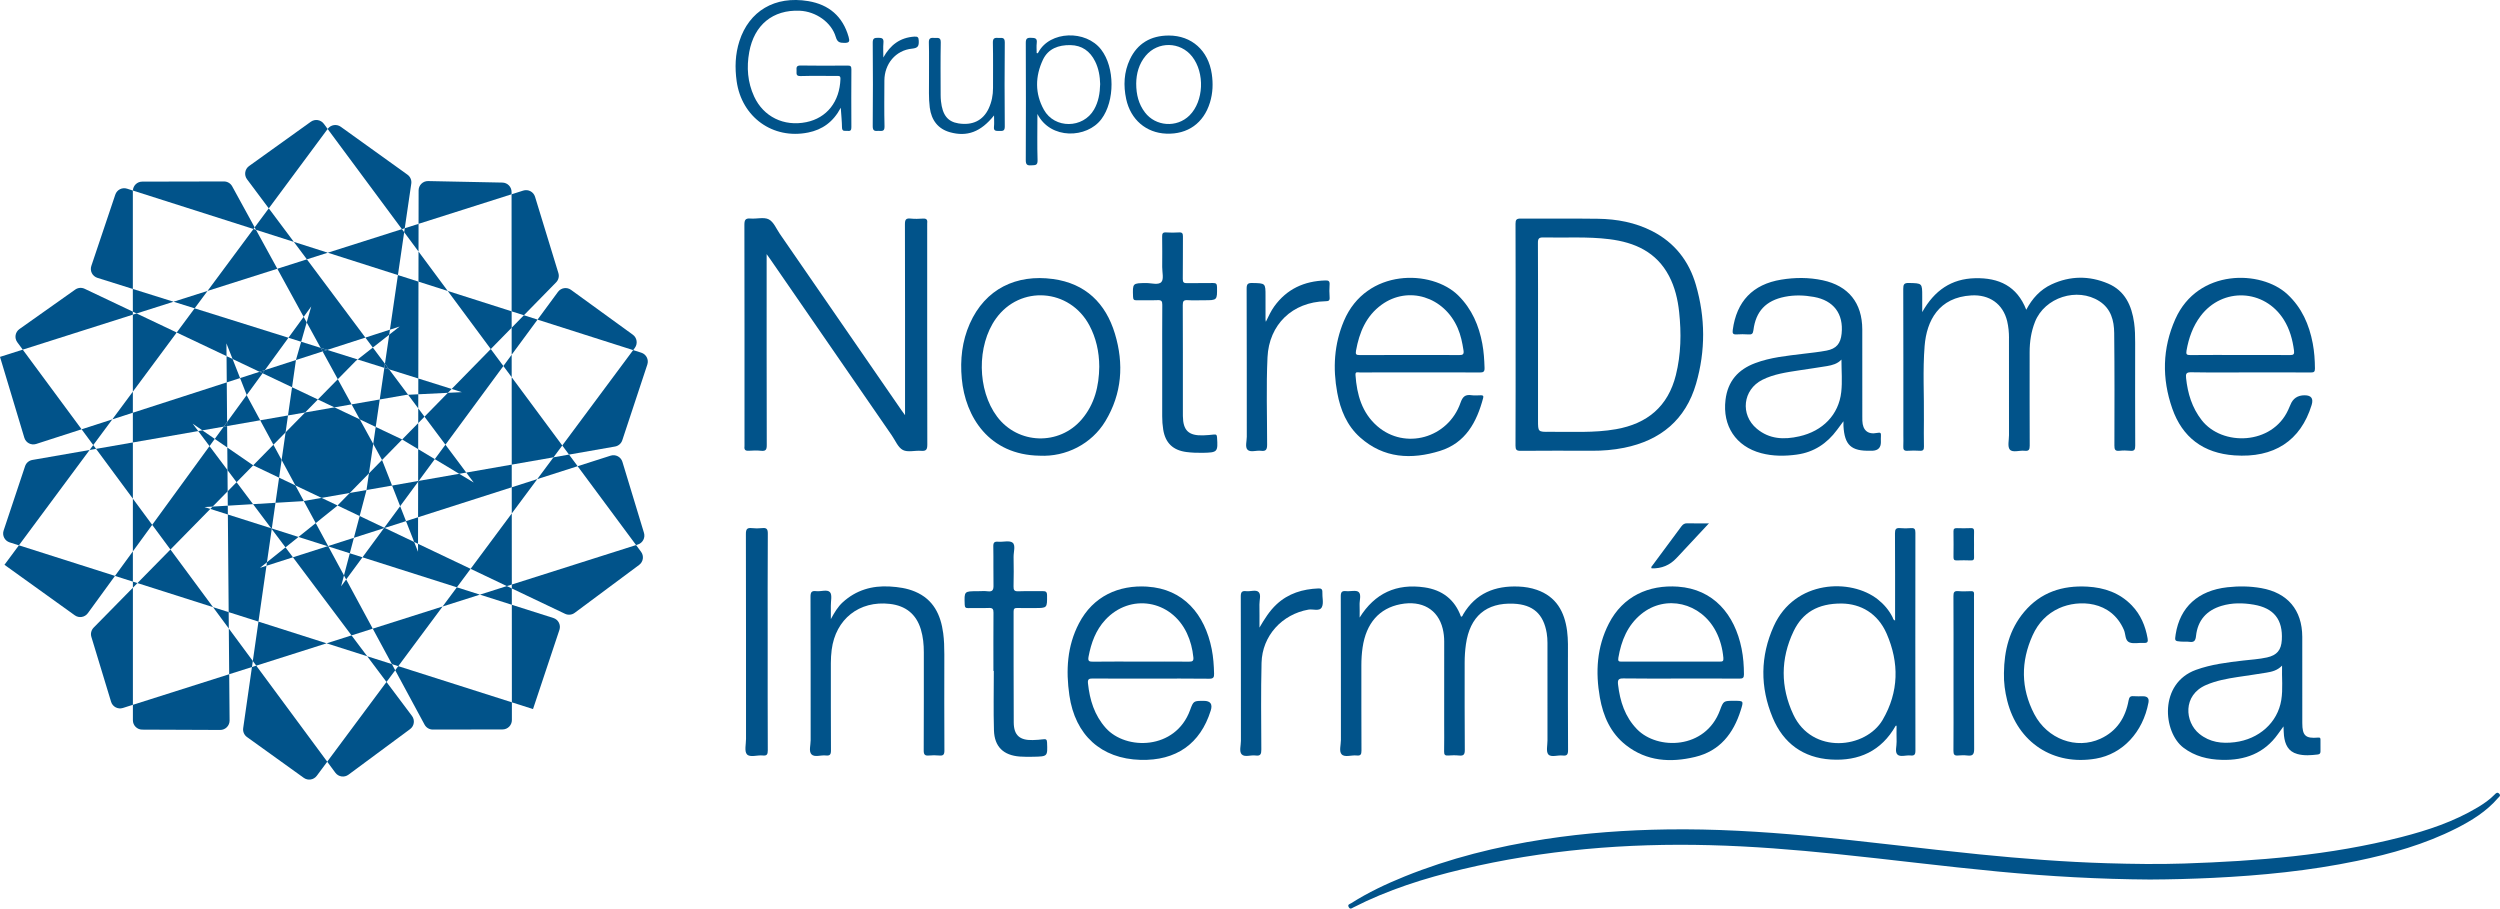 <?xml version="1.0" encoding="UTF-8"?>
<svg id="Camada_2" data-name="Camada 2" xmlns="http://www.w3.org/2000/svg" viewBox="0 0 1958.33 711.73">
  <defs>
    <style>
      .cls-1 {
        fill: #01538a;
        stroke-width: 0px;
      }
    </style>
  </defs>
  <g id="svg2293">
    <g>
      <g>
        <polygon class="cls-1" points="198.32 364.51 198.32 364.51 178.05 350.55 178.2 368.24 185.32 377.73 198.32 364.51"/>
        <path class="cls-1" d="M104.09,149.26l-4.59-1.47c-3.81-1.22-7.9.85-9.18,4.65l-18.78,55.87c-1.31,3.89.83,8.1,4.75,9.33l27.77,8.71v-76.75c0-.11.02-.23.03-.33Z"/>
        <polygon class="cls-1" points="400.81 277.87 421.08 250.35 410.38 246.94 400.8 256.72 400.81 277.87"/>
        <path class="cls-1" d="M25.32,360.3c-2.66.46-4.85,2.34-5.69,4.91l-16.79,50.36c-1.3,3.88.83,8.07,4.73,9.3l7.23,2.3,55.38-74.68-44.86,7.81Z"/>
        <path class="cls-1" d="M417.53,555.43l20.68-62.03c1.3-3.88-.84-8.07-4.73-9.3l-32.55-10.35.04,76.41,16.56,5.27Z"/>
        <polygon class="cls-1" points="315.01 344.26 327.58 351.82 327.61 331.41 315.01 344.26"/>
        <polygon class="cls-1" points="90.06 451.14 104.09 455.61 104.08 431.9 90.06 451.14"/>
        <path class="cls-1" d="M445.73,356.09l36.04-6.31c2.66-.46,4.85-2.36,5.69-4.92l19.61-59.3c1.29-3.88-.84-8.05-4.73-9.29l-6.36-2.03-55.54,74.72,5.29,7.13Z"/>
        <polygon class="cls-1" points="179.24 492.34 179.53 528.15 197.36 522.5 198.04 517.79 179.24 492.34"/>
        <path class="cls-1" d="M73.36,491.64c-1.88,1.91-2.57,4.7-1.78,7.27l15.43,50.82c1.19,3.91,5.34,6.09,9.24,4.86l7.85-2.5v-91.72s-30.74,31.26-30.74,31.26Z"/>
        <path class="cls-1" d="M499.65,426.53c3.82-1.21,5.96-5.28,4.8-9.12l-16.89-55.63c-1.19-3.92-5.36-6.1-9.25-4.85l-25.83,8.27,45.79,61.78,1.38-.44Z"/>
        <path class="cls-1" d="M410.38,246.94l25.25-25.77c1.88-1.92,2.56-4.71,1.77-7.28l-18.29-59.76c-1.2-3.9-5.35-6.08-9.24-4.84l-9.14,2.91.05,91.68,9.59,3.06Z"/>
        <polygon class="cls-1" points="297.46 312.92 318.18 309.31 319.69 309.24 304.79 289.3 301.08 288.15 297.46 312.92"/>
        <polygon class="cls-1" points="327.84 197.04 327.87 175.35 317.06 178.79 316.6 181.88 327.84 197.04"/>
        <polygon class="cls-1" points="215.8 393.86 198.22 394.92 212.4 413.81 212.92 413.97 215.8 393.86"/>
        <path class="cls-1" d="M0,279.55l19.06,63.36c1.19,3.93,5.37,6.13,9.28,4.86l35.58-11.5-46.1-62.38-17.82,5.66Z"/>
        <polygon class="cls-1" points="212.4 413.81 212.85 414.41 212.92 413.97 212.4 413.81"/>
        <polygon class="cls-1" points="304.79 289.3 301.54 284.96 301.08 288.15 304.79 289.3"/>
        <path class="cls-1" d="M497.29,272.49c2.43-3.27,1.73-7.91-1.58-10.31l-48.42-35.13c-3.26-2.37-7.82-1.65-10.21,1.59l-16,21.73,74.92,23.89,1.3-1.76Z"/>
        <path class="cls-1" d="M317.06,178.79l5.11-34.95c.4-2.71-.76-5.41-2.98-7.01l-52.26-37.53c-3.25-2.33-7.78-1.63-10.17,1.59l-.1.13,58.18,78.49,2.21-.71Z"/>
        <polygon class="cls-1" points="247.32 409.76 233.8 420.62 256.61 427.87 257.03 427.74 247.32 409.76"/>
        <polygon class="cls-1" points="73.05 348.63 70.18 352.5 75.25 351.61 73.05 348.63"/>
        <polygon class="cls-1" points="264.61 297.05 278.7 282.72 280.16 281.58 256.33 274.1 252.7 275.28 264.61 297.05"/>
        <path class="cls-1" d="M3.49,442.43l55.09,39.56c3.27,2.36,7.83,1.62,10.21-1.64l21.28-29.23-75.26-23.96-11.32,15.27Z"/>
        <path class="cls-1" d="M197.36,522.5l-6.86,47.86c-.39,2.7.76,5.4,2.98,6.99l44.47,31.96c3.25,2.33,7.78,1.63,10.17-1.58l8.22-11.05-55.61-75.25-3.37,1.07Z"/>
        <polygon class="cls-1" points="287.63 514.06 302.75 534.21 309.58 525.04 306.98 520.22 287.63 514.06"/>
        <polygon class="cls-1" points="230.18 189.47 210.54 163.2 199.49 178.11 200.52 180.02 230.18 189.47"/>
        <polygon class="cls-1" points="256.61 427.87 257.2 428.05 257.03 427.74 256.61 427.87"/>
        <polygon class="cls-1" points="256.33 274.1 251.16 272.49 252.7 275.28 256.33 274.1"/>
        <polygon class="cls-1" points="294.31 334.44 297.46 312.92 275.41 316.76 281.85 328.52 294.31 334.44"/>
        <polygon class="cls-1" points="240.24 252.54 251.16 272.49 256.33 274.1 286.21 264.44 240.4 203.15 217.23 210.52 237.86 248.2 243.81 240.04 240.24 252.54"/>
        <polygon class="cls-1" points="212.85 414.41 223.63 428.77 233.8 420.62 212.92 413.97 212.85 414.41"/>
        <polygon class="cls-1" points="301.54 284.96 292.05 272.25 280.16 281.58 301.08 288.15 301.54 284.96"/>
        <polygon class="cls-1" points="269.45 450.74 257.2 428.05 256.61 427.87 229.47 436.55 275.37 497.72 291.98 492.45 271.16 453.9 267.2 459.29 269.45 450.74"/>
        <polygon class="cls-1" points="218.62 374.17 215.8 393.86 237.2 392.58 237.97 392.45 231.38 380.24 218.62 374.17"/>
        <path class="cls-1" d="M309.58,525.04l23,42.6c1.29,2.38,3.77,3.86,6.46,3.85l54.6-.09c4.05-.01,7.33-3.3,7.33-7.34v-13.9s-89-28.34-89-28.34l-2.39,3.22Z"/>
        <path class="cls-1" d="M104.1,564.2c0,4.04,3.26,7.31,7.3,7.34l61.08.25c4.08.02,7.4-3.31,7.37-7.39l-.31-36.25-75.44,23.95v12.1Z"/>
        <polygon class="cls-1" points="281.73 404.22 277.22 421.26 300.74 413.74 301 413.39 281.73 404.22"/>
        <polygon class="cls-1" points="104.09 455.61 104.09 460.39 107.66 456.74 104.09 455.61"/>
        <polygon class="cls-1" points="228.77 303.33 231.82 282.02 231.82 282.02 207.51 289.88 205.69 292.38 228.77 303.33"/>
        <path class="cls-1" d="M400.73,150.35c0-3.99-3.2-7.25-7.18-7.33l-58.16-1.18c-4.11-.09-7.48,3.22-7.48,7.31l-.04,26.19,72.86-23.15v-1.85Z"/>
        <polygon class="cls-1" points="375.93 465.8 400.93 473.74 400.92 460.95 397.03 459.1 375.93 465.8"/>
        <path class="cls-1" d="M199.49,178.11l-17.62-32.17c-1.29-2.36-3.76-3.81-6.45-3.81l-64.05.14c-3.92.01-7.1,3.11-7.28,6.99l94.46,30.12.94-1.26Z"/>
        <polygon class="cls-1" points="135.94 236.35 104.05 226.36 104.07 244.14 107.01 245.55 135.94 236.35"/>
        <polygon class="cls-1" points="107.66 456.74 166.87 475.6 133.51 430.46 107.66 456.74"/>
        <polygon class="cls-1" points="327.61 331.41 332.52 326.4 327.63 319.87 327.61 331.41"/>
        <polygon class="cls-1" points="269.45 450.74 271.16 453.9 283.94 436.55 274.02 433.4 269.45 450.74"/>
        <polygon class="cls-1" points="346.71 475.08 375.93 465.8 357.87 460.06 346.71 475.08"/>
        <polygon class="cls-1" points="240.24 252.54 237.86 248.2 225.94 264.57 235.91 267.71 240.24 252.54"/>
        <polygon class="cls-1" points="400.8 256.72 400.79 243.88 350.73 227.92 384.44 273.41 400.8 256.72"/>
        <polygon class="cls-1" points="162.58 227.88 135.94 236.35 152.46 241.53 162.58 227.88"/>
        <polygon class="cls-1" points="207.51 289.88 203.29 291.24 205.69 292.38 207.51 289.88"/>
        <polygon class="cls-1" points="300.74 413.74 301.35 413.55 301 413.39 300.74 413.74"/>
        <polygon class="cls-1" points="158.52 337.11 155.27 337.67 164.11 349.47 168.24 343.8 158.52 337.11"/>
        <polygon class="cls-1" points="306.98 520.22 311.98 521.81 346.71 475.08 291.98 492.45 306.98 520.22"/>
        <polygon class="cls-1" points="104.08 431.9 119.21 411.12 104.08 390.62 104.08 431.9"/>
        <polygon class="cls-1" points="400.82 295.49 400.81 277.87 394.31 286.71 400.82 295.49"/>
        <polygon class="cls-1" points="359.71 371.14 365.24 370.18 348.92 348.34 340.59 359.64 359.71 371.14"/>
        <polygon class="cls-1" points="200.52 180.02 198.55 179.38 162.58 227.88 217.23 210.52 200.52 180.02"/>
        <polygon class="cls-1" points="275.41 316.76 264.61 297.05 249 312.93 261.99 319.09 275.41 316.76"/>
        <polygon class="cls-1" points="257.2 428.05 274.02 433.4 277.22 421.26 257.03 427.74 257.2 428.05"/>
        <polygon class="cls-1" points="182.19 281.22 203.29 291.24 207.51 289.88 225.94 264.57 152.46 241.53 138.42 260.46 177.46 278.97 177.37 268.98 182.19 281.22"/>
        <polygon class="cls-1" points="324.44 424.55 301.35 413.55 300.74 413.74 283.94 436.55 357.87 460.06 368.64 445.58 327.46 425.99 327.45 432.22 324.44 424.55"/>
        <polygon class="cls-1" points="237.97 392.45 247.32 409.76 263.83 396.51 264.38 395.95 251.9 390.01 237.97 392.45"/>
        <polygon class="cls-1" points="251.16 272.49 235.91 267.71 231.82 282.02 252.7 275.28 251.16 272.49"/>
        <path class="cls-1" d="M262.71,605.31c2.41,3.26,7,3.94,10.26,1.53l48.26-35.71c3.27-2.42,3.94-7.04,1.5-10.3l-19.99-26.63-46.43,62.46,6.39,8.64Z"/>
        <path class="cls-1" d="M253.66,96.96c-2.39-3.22-6.9-3.92-10.17-1.59l-48.39,34.7c-3.34,2.4-4.06,7.06-1.6,10.35l17.04,22.8,46.12-62.2-3-4.06Z"/>
        <polygon class="cls-1" points="203.82 329.22 193.66 310.41 193.27 309.42 177.89 330.56 177.91 333.73 203.82 329.22"/>
        <path class="cls-1" d="M400.92,460.95l41.7,19.86c2.45,1.17,5.35.89,7.53-.73l50.52-37.57c3.24-2.41,3.92-7,1.51-10.25l-3.92-5.29-97.34,30.91v3.08Z"/>
        <path class="cls-1" d="M104.07,244.14l-37.78-17.93c-2.4-1.13-5.22-.9-7.38.64l-43.69,30.92c-3.35,2.38-4.11,7.03-1.66,10.34l4.27,5.78,86.24-27.41v-2.33h.01Z"/>
        <polygon class="cls-1" points="307.12 380.35 313.45 396.5 327.54 377.36 327.54 376.77 307.12 380.35"/>
        <polygon class="cls-1" points="433.57 358.23 420.88 375.29 452.48 365.18 445.73 356.09 433.57 358.23"/>
        <polygon class="cls-1" points="63.92 336.28 73.05 348.63 87.97 328.51 63.92 336.28"/>
        <polygon class="cls-1" points="220.61 360.3 214.17 348.38 198.32 364.51 218.62 374.17 220.61 360.3"/>
        <polygon class="cls-1" points="209.12 440.42 212.85 414.41 212.4 413.81 178.49 403.03 179.13 479.51 202.46 486.93 208.72 443.19 203.66 444.82 209.12 440.42"/>
        <polygon class="cls-1" points="198.22 394.92 185.32 377.73 178.33 384.84 178.43 396.11 198.22 394.92"/>
        <polygon class="cls-1" points="304.87 262.18 301.54 284.96 304.79 289.3 327.68 296.48 327.8 220.61 311.7 215.47 305.45 258.23 313.05 255.78 304.87 262.18"/>
        <polygon class="cls-1" points="327.66 308.85 319.69 309.24 327.63 319.87 327.66 308.85"/>
        <polygon class="cls-1" points="299.27 360.33 299.27 360.33 315.01 344.26 294.31 334.44 292.37 347.74 299.27 360.33"/>
        <polygon class="cls-1" points="304.87 262.18 305.45 258.23 286.21 264.44 292.05 272.25 304.87 262.18"/>
        <polygon class="cls-1" points="256.77 197.95 230.18 189.47 240.4 203.15 256.77 197.95"/>
        <polygon class="cls-1" points="400.82 295.49 400.86 363.95 433.57 358.23 440.45 348.96 400.82 295.49"/>
        <polygon class="cls-1" points="255.83 503.93 287.63 514.06 275.37 497.72 255.83 503.93"/>
        <polygon class="cls-1" points="209.12 440.42 208.72 443.19 229.47 436.55 223.63 428.77 209.12 440.42"/>
        <polygon class="cls-1" points="75.25 351.61 104.08 390.62 104.08 346.59 75.25 351.61"/>
        <polygon class="cls-1" points="324.44 424.55 327.46 425.99 327.49 405.18 318.04 408.21 324.44 424.55"/>
        <polygon class="cls-1" points="182.19 281.22 177.46 278.97 177.63 299.53 188.06 296.16 182.19 281.22"/>
        <polygon class="cls-1" points="87.97 328.51 104.07 323.3 104.07 306.79 87.97 328.51"/>
        <polygon class="cls-1" points="316.6 181.88 314.84 179.5 256.77 197.95 311.7 215.47 316.6 181.88"/>
        <polygon class="cls-1" points="198.04 517.79 200.73 521.43 255.83 503.93 202.46 486.93 198.04 517.79"/>
        <polygon class="cls-1" points="400.89 402.19 420.88 375.29 400.87 381.7 400.89 402.19"/>
        <polygon class="cls-1" points="177.89 330.56 175.23 334.2 177.91 333.73 177.89 330.56"/>
        <polygon class="cls-1" points="327.54 377.36 328.03 376.69 327.54 376.77 327.54 377.36"/>
        <polygon class="cls-1" points="223.71 338.68 225.6 325.43 203.82 329.22 214.17 348.38 223.71 338.68"/>
        <polygon class="cls-1" points="160.16 397.2 166.56 396.83 178.33 384.84 178.2 368.24 164.11 349.47 119.21 411.12 133.51 430.46 164.75 398.66 160.16 397.2"/>
        <polygon class="cls-1" points="178.05 350.55 177.91 333.73 175.23 334.2 168.24 343.8 178.05 350.55"/>
        <polygon class="cls-1" points="289 370.81 287.1 383.85 307.12 380.35 299.27 360.33 289 370.81"/>
        <polygon class="cls-1" points="327.58 351.82 327.54 376.77 328.03 376.69 340.59 359.64 327.58 351.82"/>
        <polygon class="cls-1" points="350.83 307.71 332.52 326.4 348.92 348.34 394.31 286.71 384.44 273.41 353.8 304.68 361.8 307.18 350.83 307.71"/>
        <polygon class="cls-1" points="350.73 227.92 327.84 197.04 327.8 220.61 350.73 227.92"/>
        <polygon class="cls-1" points="107.01 245.55 104.07 246.49 104.07 306.79 138.42 260.46 107.01 245.55"/>
        <polygon class="cls-1" points="397.03 459.1 400.92 457.87 400.89 402.19 368.64 445.58 397.03 459.1"/>
        <polygon class="cls-1" points="350.83 307.71 353.8 304.68 327.68 296.48 327.66 308.85 350.83 307.71"/>
        <polygon class="cls-1" points="166.56 396.83 164.75 398.66 178.49 403.03 178.43 396.11 166.56 396.83"/>
        <polygon class="cls-1" points="166.87 475.6 179.24 492.34 179.13 479.51 166.87 475.6"/>
        <polygon class="cls-1" points="301.35 413.55 318.04 408.21 313.45 396.5 301 413.39 301.35 413.55"/>
        <polygon class="cls-1" points="264.38 395.95 281.73 404.22 287.1 383.85 287.1 383.85 273.98 386.15 264.38 395.95"/>
        <polygon class="cls-1" points="203.29 291.24 188.06 296.16 193.27 309.42 205.69 292.38 203.29 291.24"/>
        <polygon class="cls-1" points="371.07 377.97 359.71 371.14 328.03 376.69 327.54 377.36 327.49 405.18 400.87 381.7 400.86 363.95 365.24 370.18 371.07 377.97"/>
        <polygon class="cls-1" points="249 312.93 228.77 303.33 225.6 325.43 239.02 323.1 249 312.93"/>
        <polygon class="cls-1" points="150.91 331.87 158.52 337.11 175.23 334.2 177.89 330.56 177.63 299.53 104.07 323.3 104.08 346.59 155.27 337.67 150.91 331.87"/>
        <polygon class="cls-1" points="251.9 390.01 273.98 386.15 289 370.81 292.37 347.74 281.85 328.52 261.99 319.09 239.02 323.1 223.71 338.68 220.61 360.3 231.38 380.24 251.9 390.01"/>
      </g>
      <path class="cls-1" d="M1684.49,688.97c-39.76-.25-79.41-2.48-118.99-6.23-42.5-4.02-84.84-9.48-127.3-13.82-32.82-3.36-65.7-6.02-98.72-6.87-65.47-1.7-130.22,3.68-194.02,18.85-29.51,7.01-58.34,16.11-85.47,29.99-1.18.61-2.28,1.62-3.4-.17-1.4-2.25.8-2.54,1.8-3.18,13.21-8.42,27.32-15.07,41.81-20.94,35.48-14.35,72.34-23.5,110.1-29.29,31.74-4.87,63.67-7.14,95.77-7.6,36.68-.52,73.21,1.66,109.7,5,45.06,4.13,89.93,10.08,134.95,14.56,33.23,3.31,66.52,5.94,99.94,6.93,20.07.59,40.15.9,60.21.23,57.28-1.93,114.27-6.36,170.05-20.68,20.91-5.37,41.31-12.15,59.98-23.35,4.75-2.85,9.3-5.96,13.18-9.96,1.09-1.12,2.17-2.26,3.66-.67,1.45,1.54-.22,2.47-.97,3.35-9.04,10.52-20.61,17.66-32.8,23.83-24.57,12.42-50.81,19.83-77.62,25.41-37.27,7.76-75.02,11.47-113,13.31-16.29.78-32.57,1.2-48.88,1.29Z"/>
      <g>
        <path class="cls-1" d="M707.26,352.5c3.84,1.99,9.5.25,14.32.65,4.05.35,4.82-1.15,4.81-4.95-.13-57.28-.09-114.58-.09-171.86,0-.54-.06-1.09.01-1.62.33-2.56-.54-3.68-3.33-3.49-3.22.23-6.49.32-9.69-.02-3.6-.38-4.43.83-4.43,4.4.13,48.12.09,96.24.09,144.36v5.25c-1.38-1.89-2.16-2.92-2.88-3.98-31.73-46-63.44-92.02-95.18-138.01-2.74-3.98-4.83-9.4-8.65-11.38-3.84-1.99-9.5-.25-14.32-.66-4.06-.35-4.81,1.16-4.81,4.95.12,57.28.09,114.58.09,171.86,0,.54.06,1.09-.01,1.62-.35,2.57.56,3.67,3.33,3.48,3.22-.23,6.49-.32,9.69.02,3.62.39,4.43-.85,4.42-4.41-.13-48.12-.09-96.24-.09-144.36v-5.28c1.38,1.93,2.15,2.97,2.88,4.03,31.73,46,63.44,92.01,95.18,138,2.77,4,4.84,9.42,8.66,11.4Z"/>
        <path class="cls-1" d="M1573.69,264.85c.01,25.35-.01,50.68.02,76.03,0,3.89-1.3,9.09.67,11.32,2.28,2.58,7.62.44,11.58.91,3.33.39,3.99-.96,3.98-4.05-.12-24.4-.06-48.79-.06-73.2,0-8.16,1.19-16.1,4.19-23.71,7.56-19.21,33.1-27.39,50.49-16.17,9.08,5.86,11.46,15.13,11.56,24.91.32,29.39.23,58.76.16,88.15-.01,3,.52,4.45,3.9,4.08,2.8-.31,5.68-.3,8.48,0,3.33.36,3.94-.99,3.93-4.05-.12-26.83-.08-53.65-.05-80.47,0-5.26-.08-10.51-.81-15.72-1.91-13.51-7.13-25.12-20.43-30.76-14.68-6.22-29.62-6.15-44.25.65-8.87,4.13-15.14,11.02-19.81,19.89-7.26-18.58-21.46-25.15-40.02-24.72-18.64.43-31.9,9.52-41.48,26.55v-12.31c0-10.46,0-10.26-10.5-10.5-3.75-.09-4.36,1.2-4.36,4.58.12,38.28.08,76.57.08,114.85,0,2.83.13,5.67-.04,8.49-.15,2.52.5,3.73,3.33,3.52,3.22-.24,6.47-.21,9.7-.01,2.6.16,3.18-.93,3.14-3.3-.12-7.01-.11-14.02-.03-21.02.23-19.26-.98-38.58.56-57.79,1.59-19.79,11.05-38.12,36.62-39.59,14.05-.81,24.78,6.56,28.05,20.23,1.02,4.33,1.43,8.75,1.43,13.21Z"/>
        <path class="cls-1" d="M1228.22,514.77c0-6.87.24-13.74-.67-20.58-2-15.09-8.49-26.85-23.74-32.16-4.62-1.61-9.43-2.37-14.26-2.57-18.44-.77-33.57,5.24-43.38,21.77-.42.7-.5,1.84-1.73,1.85-4.86-13.55-14.81-20.99-28.67-22.99-21.84-3.14-38.8,4.53-50.73,23.67,0-3.33.11-6.67-.03-9.99-.14-3.46,1.53-8.03-.76-10.03-1.96-1.7-6.42-.35-9.73-.69-3.32-.35-4.27.66-4.25,4.12.14,37.48.06,74.96.11,112.45,0,3.88-1.66,9.01.63,11.32,2.48,2.52,7.67.4,11.65.85,3.06.35,3.85-.76,3.82-3.79-.13-22.25-.05-44.49-.08-66.74,0-4.72.28-9.42.97-14.1,2.79-18.97,13.01-30.66,29.67-33.87,16.79-3.23,29.4,4.05,33.09,19.2.8,3.27,1.17,6.61,1.16,10.02-.05,21.31-.02,42.6-.02,63.91,0,7.41.11,14.83-.05,22.25-.05,2.52.7,3.33,3.2,3.14,2.82-.21,5.68-.28,8.48.01,3.47.36,4.56-.66,4.53-4.35-.19-22.79-.09-45.57-.11-68.36,0-4.86.31-9.69,1-14.5,3.12-21.79,15.93-32.68,37.33-31.72,15.21.68,23.43,8.02,25.95,23.06.42,2.55.58,5.08.58,7.64,0,25.49-.01,50.96.01,76.45,0,3.75-1.23,8.76.67,10.92,2.23,2.51,7.37.39,11.2.85,3.38.41,4.27-.82,4.25-4.19-.16-24.3-.09-48.56-.1-72.83Z"/>
        <path class="cls-1" d="M739.71,512.21c.01-5.4-.15-10.78-.86-16.13-1.92-14.57-7.68-26.62-22.16-32.69-6.3-2.64-12.98-3.58-19.71-3.97-13.9-.81-26.38,2.82-36.85,12.37-3.8,3.47-6.37,7.82-9.3,13.16,0-4.19.04-7.36-.01-10.53-.05-3.61,1.18-8.43-.66-10.52-2.15-2.44-7.11-.38-10.8-.84-3.54-.45-4.48.77-4.46,4.38.14,37.48.08,74.97.11,112.45,0,3.76-1.58,8.64.62,10.98,2.41,2.57,7.41.44,11.25.91,3.18.38,4.06-.73,4.04-3.95-.14-22.79-.06-45.57-.09-68.36,0-3.51.21-6.99.65-10.47,3.06-24.01,21.58-38.71,45.58-35.95,12.28,1.42,20.61,7.89,24.27,19.97,1.77,5.87,2.33,11.86,2.33,17.96-.01,25.62.05,51.23-.09,76.86-.02,3.25.92,4.28,4.07,3.98,2.67-.26,5.4-.25,8.08,0,3.11.29,4.08-.64,4.06-3.92-.15-25.23-.1-50.44-.06-75.66Z"/>
        <path class="cls-1" d="M1678.7,545.39c-2.42,0-4.86.17-7.27-.04-2.67-.24-3.55.67-4.05,3.4-2.44,13.52-9.28,24.08-22.05,29.93-18.85,8.63-41.57.33-51.83-19.33-10.56-20.25-10.64-41.09-1.22-61.82,4.31-9.48,11.16-16.8,20.8-21.15,15.04-6.8,40.74-6.19,50.7,17.17,1.42,3.32.72,8.33,4.41,9.71,3.31,1.24,7.47.09,11.21.35,3.05.22,3.31-1.15,2.88-3.58-1.71-9.77-5.43-18.58-12.38-25.8-9.5-9.85-21.53-13.97-34.84-14.7-19.47-1.07-36.5,4.4-49.41,19.72-11.67,13.85-15.71,30.33-15.89,48.01-.18,7.34.8,14.53,2.57,21.61,8.23,32.87,36.22,51.12,69.49,45.38,20.88-3.61,36.83-20.64,41.16-43.96q.89-4.88-4.29-4.88Z"/>
        <path class="cls-1" d="M950.97,340.37c-2.81.31-5.63.57-8.45.66-11.45.37-15.81-3.8-15.93-15.18-.04-4.31-.01-8.62-.01-12.94,0-24.67.05-49.33-.08-74-.02-3.05.78-3.97,3.81-3.78,4.3.27,8.62.06,12.93.06,10.31,0,10.22,0,10.09-10.32-.03-2.5-.72-3.22-3.19-3.17-6.73.15-13.48-.04-20.21.11-2.56.05-3.47-.57-3.42-3.34.17-11.05.01-22.11.12-33.16.02-2.38-.49-3.41-3.09-3.25-3.36.22-6.74.22-10.1,0-2.61-.17-3.12.88-3.09,3.25.13,7.95.08,15.9.04,23.86-.02,4.03,1.4,9.45-.64,11.73-2.36,2.63-7.88.78-12.01.82-10.62.11-10.56.03-10.18,10.75.08,2.1.63,2.8,2.76,2.76,5.52-.13,11.06.12,16.57-.11,2.87-.12,3.59.8,3.57,3.61-.13,15.36-.06,30.73-.06,46.1,0,13.74.02,27.5-.01,41.25-.01,3.51.24,6.99.8,10.46,1.69,10.45,7.62,16.15,18.15,17.54,4.29.56,8.58.7,12.89.63,11.55-.23,11.91-.66,11.11-12.24-.12-1.84-.66-2.29-2.37-2.1Z"/>
        <path class="cls-1" d="M817.38,579.08c-2.8.37-5.63.55-8.45.63-10.1.27-14.77-3.73-14.83-13.73-.19-28.97-.05-57.94-.11-86.91,0-2.07.59-2.87,2.74-2.81,4.58.13,9.16.04,13.74.04,9.92,0,9.8,0,9.73-9.95-.02-2.78-1-3.35-3.5-3.3-6.33.14-12.67-.13-18.99.12-3.14.13-3.84-.94-3.76-3.89.21-7.67.16-15.36.03-23.03-.06-3.85,1.76-9.11-.77-11.16-2.39-1.93-7.45-.42-11.31-.75-3.04-.26-3.88.71-3.81,3.77.21,10.1-.05,20.21.15,30.32.08,3.5-.61,5.26-4.56,4.74-2.65-.35-5.38-.06-8.07-.06-10.36,0-10.3,0-9.92,10.51.08,2.13.69,2.78,2.79,2.72,5.39-.12,10.78.12,16.16-.11,2.92-.12,3.61.92,3.59,3.67-.12,15.22-.05,30.45-.05,45.68h.31c0,15.49-.35,30.99.11,46.47.38,12.88,7.44,19.63,20.29,20.58,3.61.27,7.26.24,10.88.15,10.94-.25,10.87-.28,10.43-11.15-.09-2.16-.67-2.84-2.82-2.56Z"/>
        <path class="cls-1" d="M596.96,413.69c-2.67.28-5.41.3-8.07,0-3.69-.42-4.62.88-4.61,4.57.13,53.5.09,107.01.1,160.52,0,4.16-1.4,9.73.7,12.09,2.42,2.7,8.12.45,12.36.92,3.23.36,4-.83,3.99-3.99-.13-28.17-.08-56.33-.08-84.51s-.09-56.87.1-85.31c.03-3.73-1.08-4.65-4.48-4.29Z"/>
        <path class="cls-1" d="M1041.53,222.81c.16-2.6-.91-3.21-3.26-3.13-16.63.48-30.29,6.68-40.16,20.42-2.51,3.49-4.28,7.4-6.53,11.97-.17-1.1-.25-1.36-.25-1.62-.01-6.2-.01-12.4-.01-18.59,0-10.11,0-9.96-10.31-10.17-3.5-.08-4.49.77-4.48,4.4.15,38.68.08,77.36.12,116.04,0,3.48-1.48,8.04.59,10.16,2.27,2.32,6.91.35,10.48.83,3.99.54,4.86-1,4.86-4.86,0-22.76-.76-45.55.29-68.3,1.19-25.8,19.54-43.39,45.45-43.99,2.32-.05,3.42-.36,3.22-3.03-.27-3.36-.24-6.75-.02-10.11Z"/>
        <path class="cls-1" d="M1035.85,463.93c.11-2.39-.91-3.09-3.07-3-12.33.51-23.54,3.85-32.81,12.47-5.61,5.22-9.49,11.58-13.39,18.22,0-6.04.08-12.08-.03-18.12-.06-3.33,1.47-7.62-.63-9.72s-6.41-.3-9.71-.7c-3.32-.41-4.28.72-4.27,4.14.13,37.72.06,75.43.11,113.16,0,3.61-1.52,8.31.62,10.54,2.36,2.46,7.16.33,10.85.88,3.99.58,4.53-1.26,4.52-4.72-.1-22.63-.38-45.27.17-67.89.52-21.18,16.08-38.02,36.74-41.66,3.61-.64,8.72,1.7,10.53-2.01,1.52-3.15.19-7.67.37-11.57Z"/>
        <path class="cls-1" d="M633.01,103.83c11.14-2.25,19.69-8.27,25.59-19.44.4,5.99.9,10.69.96,15.39.04,3.72,2.58,2.48,4.49,2.74,2.39.33,2.87-.79,2.86-2.97-.08-15.09-.1-30.2.01-45.29.02-2.36-.72-2.91-2.97-2.9-12.26.1-24.54.18-36.8-.04-3.38-.06-3.32,1.58-3.18,3.9.13,2.13-.82,4.48,3.12,4.36,9.43-.28,18.87-.09,28.31-.09,1.61,0,3.05-.37,2.95,2.38-.59,17.74-10.62,30.53-26.77,33.82-17.57,3.58-33.54-4.26-40.84-20.1-5.14-11.14-6.01-22.83-3.85-34.77,3.87-21.36,18.53-33.31,39.54-32.42,12.67.54,24.91,9.09,28.27,20.57,1.19,4.05,3.01,4.61,6.69,4.63,4.08.03,4.34-1.24,3.36-4.7-4.59-16.11-15.43-25.31-31.58-28.03-26.31-4.42-46.41,7.92-53.94,31.28-3.34,10.35-3.67,20.84-2.17,31.53,3.94,28.1,28.37,45.7,55.93,40.14Z"/>
        <path class="cls-1" d="M1546.31,470.66c0-1.75-.09-3.51.02-5.25.12-1.74-.52-2.4-2.29-2.33-3.37.11-6.75.25-10.1-.03-3.15-.27-3.77.94-3.75,3.87.13,20.07.06,40.16.06,60.23v16.98c0,14.69.08,29.38-.06,44.07-.02,2.83.77,3.87,3.62,3.6,2.41-.23,4.87-.28,7.26.01,4.05.49,5.37-.7,5.35-5.1-.19-38.69-.11-77.37-.11-116.05Z"/>
        <path class="cls-1" d="M778.66,90.42c0,3.45.25,6.16-.05,8.82-.43,3.77,1.97,3.25,4.26,3.32,2.43.05,4.24.22,4.2-3.4-.18-21.96-.21-43.94.01-65.92.04-4.39-2.52-3.4-4.94-3.54-2.65-.15-4.47-.14-4.39,3.64.27,11.85.08,23.73.12,35.59.02,5.61-1.04,10.98-3.4,16.05-4.39,9.41-12.65,13.44-23.7,11.68-8.41-1.34-12.51-6.53-13.67-17.33-.17-1.6-.26-3.22-.26-4.83-.02-13.75-.18-27.51.09-41.25.09-4.39-2.51-3.41-4.93-3.55-2.64-.15-4.53-.17-4.4,3.63.3,9.43.04,18.87.12,28.31.06,7.54-.37,15.08.59,22.61,1.29,10.06,6.63,16.74,15.77,19.32,13.42,3.79,24.24-.18,34.57-13.14Z"/>
        <path class="cls-1" d="M687.99,102.53c2.33-.16,5,1,4.88-3.45-.31-11.98-.14-23.97-.1-35.97.04-13.05,8.82-23.74,21.63-25,4.94-.49,5.43-2.25,5.29-6.26-.1-2.73-.88-3.34-3.5-3.17-11.19.76-18.78,6.55-24.24,16.35,0-3.86-.27-7.75.08-11.57.32-3.53-1.3-3.86-4.17-3.85-2.85.01-4.26.29-4.22,3.84.18,21.82.21,43.65-.01,65.47-.02,3.78,1.74,3.78,4.36,3.6Z"/>
        <path class="cls-1" d="M1321.78,409.91c-2.14-.05-3.44.71-4.68,2.4-7.48,10.2-15.06,20.32-22.59,30.49-.51.69-1.44,1.33-.78,2.42q11.73.37,19.56-8.11c.55-.59,1.12-1.16,1.67-1.75,7.68-8.23,15.35-16.45,23.68-25.39-6.36,0-11.61.1-16.87-.05Z"/>
        <path class="cls-1" d="M1543.76,413.7c-3.62.18-7.26.11-10.89.02-1.83-.04-2.67.43-2.65,2.47.1,6.72.09,13.45.01,20.17-.02,1.83.42,2.69,2.45,2.63,3.76-.13,7.54-.15,11.3.01,2.13.09,2.42-.9,2.37-2.66-.1-3.23-.03-6.46-.03-9.68s-.09-6.73.03-10.09c.05-1.93-.28-2.99-2.59-2.87Z"/>
        <path class="cls-1" d="M1328.63,300.43c7.44-25.67,7.27-51.63-.19-77.29-5.41-18.64-16.63-33.06-34.14-42.05-13.32-6.84-27.72-9.5-42.51-9.72-20.2-.3-40.43,0-60.63-.15-3.25-.02-4.01.92-4,4.06.12,28.97.06,57.94.06,86.92s.05,57.94-.08,86.91c-.01,3.17.78,4.07,4.01,4.04,18.59-.16,37.19-.12,55.78-.05,8.51.03,16.94-.65,25.28-2.33,28.62-5.78,48.21-21.99,56.42-50.33ZM1213.84,338.26c-9.06.11-9.06.02-9.06-8.93v-67.14c0-24,.06-47.99-.08-72-.02-3.4.95-4.26,4.28-4.19,17.23.39,34.52-.79,51.69,1.36,19.92,2.5,36.89,10.05,46.75,28.86,4.62,8.82,6.86,18.39,7.91,28.22,1.76,16.57,1.49,33.06-2.56,49.34-6.14,24.64-22.4,38.1-46.89,42.42-17.25,3.06-34.68,1.86-52.03,2.06Z"/>
        <path class="cls-1" d="M1496.89,413.69c-2.81.26-5.68.27-8.48,0-3.23-.31-4.03.88-4.01,4.02.13,21.44.08,42.87.08,64.32v4.01c-1.63-.48-1.58-1.76-2.01-2.61-2.79-5.51-6.68-10.07-11.5-13.89-21.07-16.69-65.11-15.37-81.5,20.87-10.67,23.62-10.83,47.92-.86,71.79,8.34,20,23.89,31.41,45.64,32.75,21.88,1.35,39.5-6.64,50.68-26.41.05-.1.41-.03.71-.04,0,4.18-.1,8.36.03,12.53.11,3.46-1.53,7.97.71,10.08,2.2,2.07,6.69.31,10.15.67,2.96.3,3.89-.59,3.88-3.73-.1-56.89-.09-113.8-.02-170.69,0-2.7-.52-3.93-3.5-3.66ZM1474.79,563.81c-13.29,22.8-55.31,27.4-70.04-4.11-10.08-21.55-10.06-43.63.19-65.14,6.91-14.51,18.92-21.96,37.81-21.8,14.82.22,28.17,7.63,35.13,23.63,9.9,22.73,9.62,45.61-3.1,67.42Z"/>
        <path class="cls-1" d="M1407.58,356.08c13.27-1.83,23.56-8.66,31.44-19.35,1.43-1.93,2.86-3.85,5.01-6.75,0,2.1-.04,2.88.01,3.67.86,15.05,6.04,19.81,21.08,19.43.67-.02,1.35.02,2.02-.02q6.23-.44,6.23-6.77c0-1.62-.12-3.24.03-4.85.22-2.44-.53-2.82-2.97-2.32-7.25,1.45-11.3-2.01-11.59-9.49-.04-1.21-.03-2.43-.03-3.64,0-22.65.05-45.3-.02-67.96-.06-20.78-10.88-34.16-30.98-38.48-10.81-2.32-21.72-2.26-32.54-.49-22.3,3.65-34.97,17.05-37.95,39.42-.37,2.72.24,3.65,3.01,3.48,3.09-.19,6.21-.22,9.29.01,2.63.18,3.54-.46,3.9-3.36,1.85-14.81,9.8-23.14,24.49-26.1,7.63-1.54,15.27-1.3,22.88.08,15.47,2.79,23.32,13.2,21.71,28.78-.8,7.79-4.14,11.81-11.81,13.27-6.07,1.16-12.25,1.76-18.39,2.52-12.68,1.57-25.44,2.74-37.54,7.3-13.35,5.02-21.44,14.12-23.21,28.74-2.47,20.38,8.07,36.47,27.89,41.77,9.26,2.46,18.65,2.41,28.04,1.12ZM1376.15,335.81c-13.15-11-10.97-30.55,4.3-38.26,9.04-4.56,18.96-5.9,28.79-7.43,7.31-1.15,14.66-2.11,21.95-3.36,4.06-.7,8.11-1.71,11.28-5.1,0,8.77.76,17.17-.15,25.39-1.98,17.84-14.5,30.63-32.92,34.77-11.92,2.68-23.33,2.3-33.25-6.01Z"/>
        <path class="cls-1" d="M1750.22,356.71c31.11,2.19,51.96-11.42,60.56-39.49q2.32-7.58-5.51-7.58-8.18,0-11.1,7.44c-.54,1.37-1.18,2.71-1.79,4.06-12.5,27.44-51.65,28.67-67.76,7.93-7.54-9.71-10.91-20.83-12.18-32.83-.35-3.3-.02-4.71,3.95-4.63,15.49.27,31,.11,46.5.11s31.54-.05,47.31.05c2.47.02,3.18-.62,3.17-3.13-.04-6.62-.5-13.19-1.73-19.7-2.8-14.75-8.57-27.92-19.81-38.39-20.67-19.25-70.17-20.16-87.8,19.36-10.24,22.95-10.65,46.54-2.44,70.05,7.95,22.78,24.48,35.04,48.64,36.74ZM1712.78,274.58c1.73-9.83,4.96-19,11.01-27.02,17.16-22.73,50.03-21.27,65.17,2.85,4.68,7.45,6.91,15.69,8.03,24.33.35,2.67-.41,3.44-3.13,3.4-13.07-.13-26.16-.06-39.23-.06s-25.89-.09-38.82.06c-2.91.04-3.55-.57-3.02-3.57Z"/>
        <path class="cls-1" d="M1065.41,342.63c18.52,16.51,40.22,17.51,62.56,10.58,20.02-6.21,28.85-22.53,33.85-41.51.45-1.74-.33-2.11-1.85-2.07-2.42.05-4.89.3-7.27-.05-4.92-.73-6.96,1.1-8.65,5.96-9.66,27.69-43.41,37.16-65.13,18.32-12.08-10.47-16.05-24.74-17.12-40.1-.21-2.97,1.88-2.02,3.22-2.02,15.77-.05,31.54-.03,47.31-.03s31.27-.06,46.91.06c2.77.02,3.76-.65,3.66-3.57-.19-6.34-.58-12.65-1.74-18.89-2.65-14.33-8.17-27.19-18.7-37.71-20.86-20.82-72.26-21.55-89.73,19.8-7.7,18.24-8.76,37.07-5.21,56.26,2.46,13.35,7.53,25.72,17.89,34.96ZM1062.2,274.73c2.57-14.37,7.9-27.25,20.1-36.06,20.8-15.04,48.9-6.27,59.56,18.31,2.43,5.61,3.63,11.5,4.55,17.5.45,2.96-.46,3.7-3.34,3.66-13.07-.13-26.14-.05-39.21-.05s-25.86-.05-38.8.04c-2.67.02-3.38-.52-2.86-3.4Z"/>
        <path class="cls-1" d="M1817.69,579.32c0-1.35-.37-1.67-1.92-1.54-9.78.86-12.31-1.53-12.31-11.4-.01-22.52.05-45.03-.02-67.56-.08-21.05-11.55-34.51-32.16-38.14-8.84-1.56-17.66-1.65-26.56-.66-22.86,2.58-37.06,15.47-40.45,36.81-.83,5.26-.78,5.38,4.36,5.77,2.15.16,4.34-.13,6.46.18,3.7.55,4.74-1.06,5.11-4.54,1.29-12.34,8.28-20.14,20.02-23.66,8.29-2.48,16.77-2.38,25.22-.94,15.75,2.68,22.87,11.69,21.98,27.56-.45,8.02-3.79,12.05-11.61,13.79-6.19,1.38-12.53,1.71-18.82,2.45-12.44,1.46-24.82,2.95-36.74,7.25-29.3,10.57-25.91,48.82-9.94,60.96,9,6.84,19.21,9.29,30.24,9.57,17.96.46,33.1-5.08,43.84-20.21,1.24-1.74,2.51-3.47,4.35-6.02.15,3.12.13,5.25.38,7.36.79,6.71,3.23,12.31,10.46,14.29,5.29,1.46,10.66,1,16.03.37,1.48-.17,2.11-.92,2.1-2.39-.04-3.1-.02-6.2-.01-9.3ZM1787.01,548.33c-2.9,17.82-17.55,30.69-36.4,33.06-10.16,1.27-19.54.12-27.78-6.53-11.44-9.24-13.22-30.31,5.29-38.29,7.87-3.39,16.16-4.92,24.54-6.21,7.57-1.17,15.17-2.17,22.72-3.46,4.2-.71,8.43-1.6,12.23-5.5-.28,9.58.79,18.33-.61,26.92Z"/>
        <path class="cls-1" d="M898.66,459.51c-22.3-1.37-42.34,7.4-53.5,28.83-9.29,17.83-10.29,36.86-7.49,56.29,4.49,31.25,24.96,49.74,55.67,50.6,27.95.78,46.92-12.53,55.08-38.66q2.37-7.57-5.43-7.57c-7.97,0-8.1-.05-10.77,7.26-11.44,31.35-50.33,31.63-66.02,14-8.95-10.04-12.58-21.99-13.95-34.97-.32-3.08.59-3.84,3.64-3.8,15.22.16,30.46.08,45.69.08s30.46-.11,45.69.09c3.21.04,3.84-1.15,3.76-3.92-.16-6.47-.58-12.91-1.85-19.27-5.39-27.2-22.07-47.18-50.52-48.93ZM931.52,518.3c-12.66-.13-25.32-.05-37.99-.05s-24.78-.1-37.18.06c-3.28.04-4.34-.36-3.62-4.12,2.04-10.65,5.62-20.56,13.05-28.6,19.45-21.05,51.57-15.78,63.92,10.36,2.84,6.01,4.44,12.36,5.1,18.99.26,2.73-.66,3.37-3.28,3.35Z"/>
        <path class="cls-1" d="M1314.39,459.54c-22.77-1.59-43.11,7.37-54.16,28.98-9.4,18.38-10.53,37.89-7.01,57.83,2.6,14.72,8.42,27.94,20.48,37.37,16.28,12.73,34.95,13.8,54.13,9.21,19.33-4.62,30.01-18.29,35.74-36.54,2.33-7.43,2.38-7.42-5.23-7.42-8.17,0-8.29-.04-11.05,7.43-11.38,30.76-48.97,31.28-64.93,14.87-9.49-9.76-13.33-21.81-14.88-34.96-.42-3.62.16-4.95,4.19-4.88,14.95.24,29.92.1,44.87.1s30.73-.05,46.09.05c2.57.02,3.48-.63,3.46-3.34-.03-6.76-.5-13.45-1.83-20.07-5.38-26.92-22.06-46.67-49.87-48.62ZM1347.19,518.27c-12.92-.06-25.84-.03-38.78-.03s-25.31-.04-37.97.04c-2.33.01-3.21-.19-2.72-3.05,2.28-13.4,7.18-25.44,17.96-34.23,19.04-15.53,46.71-9.01,58.45,13.59,3.38,6.51,5.2,13.48,5.85,20.82.22,2.59-.65,2.86-2.79,2.85Z"/>
        <path class="cls-1" d="M814.35,356.96c20.58,1.07,40.76-9.21,51.52-27.03,13.03-21.59,14.64-44.83,7.48-68.53-7.24-23.97-23.08-39.35-48.43-42.83-28.7-3.94-53.17,7.65-65.26,34.97-6.08,13.74-7.63,28.21-6.27,43.07,2.74,29.85,21.27,59.71,60.96,60.35ZM780.13,249.59c18.94-26.53,57.88-23.67,73.27,5.37,5.09,9.6,7.64,20.35,7.69,32.26-.19,15.19-3.62,29.39-13.69,41.23-17.71,20.82-49.99,19.73-66.35-2.09-15.61-20.82-16.03-55.61-.93-76.77Z"/>
        <path class="cls-1" d="M807.84,129.51c2.71-.23,5.06.42,4.92-3.98-.37-11.69-.12-23.4-.12-36.27,10.25,20.28,38.84,19.2,50.16,3.99,10.59-14.22,10.56-40.39-.22-54.4-12.02-15.64-40.26-14.7-49.21,2.17-.25.46-.48,1.02-1.31.51,0-2.6-.26-5.32.06-7.95.48-3.89-1.66-3.86-4.56-3.97-3.14-.12-4.04.76-4.03,4,.13,30.61.14,61.21-.01,91.81-.02,3.52,1.08,4.35,4.31,4.08ZM816.95,46.83c4.13-8.78,12.28-11.63,21.46-11.5,9.08.13,15.47,4.74,19.44,12.77,2.8,5.64,3.79,11.72,3.94,17.76-.17,7.14-1.29,13.85-4.8,19.97-8.61,14.95-30.88,15.21-39.28.14-7.09-12.72-6.86-26.15-.76-39.14Z"/>
        <path class="cls-1" d="M913.59,104.69c16.78.66,29.27-8.23,34.22-24.41,2.25-7.34,2.54-14.78,1.42-22.36-2.7-18.37-15.75-30.09-33.67-30.09-14.22,0-24.62,6.3-30.45,18.64-4.72,10.02-5.21,20.52-2.92,31.17,3.48,16.07,15.62,26.44,31.4,27.05ZM897.53,43.59c9.57-11.39,27.06-11.04,36.27.65,10.12,12.87,9.14,35.11-2.04,46.2-9.9,9.81-26.48,8.69-34.91-2.41-4.92-6.47-6.8-13.93-6.82-22.53.08-7.72,2.05-15.43,7.5-21.91Z"/>
      </g>
    </g>
  </g>
</svg>